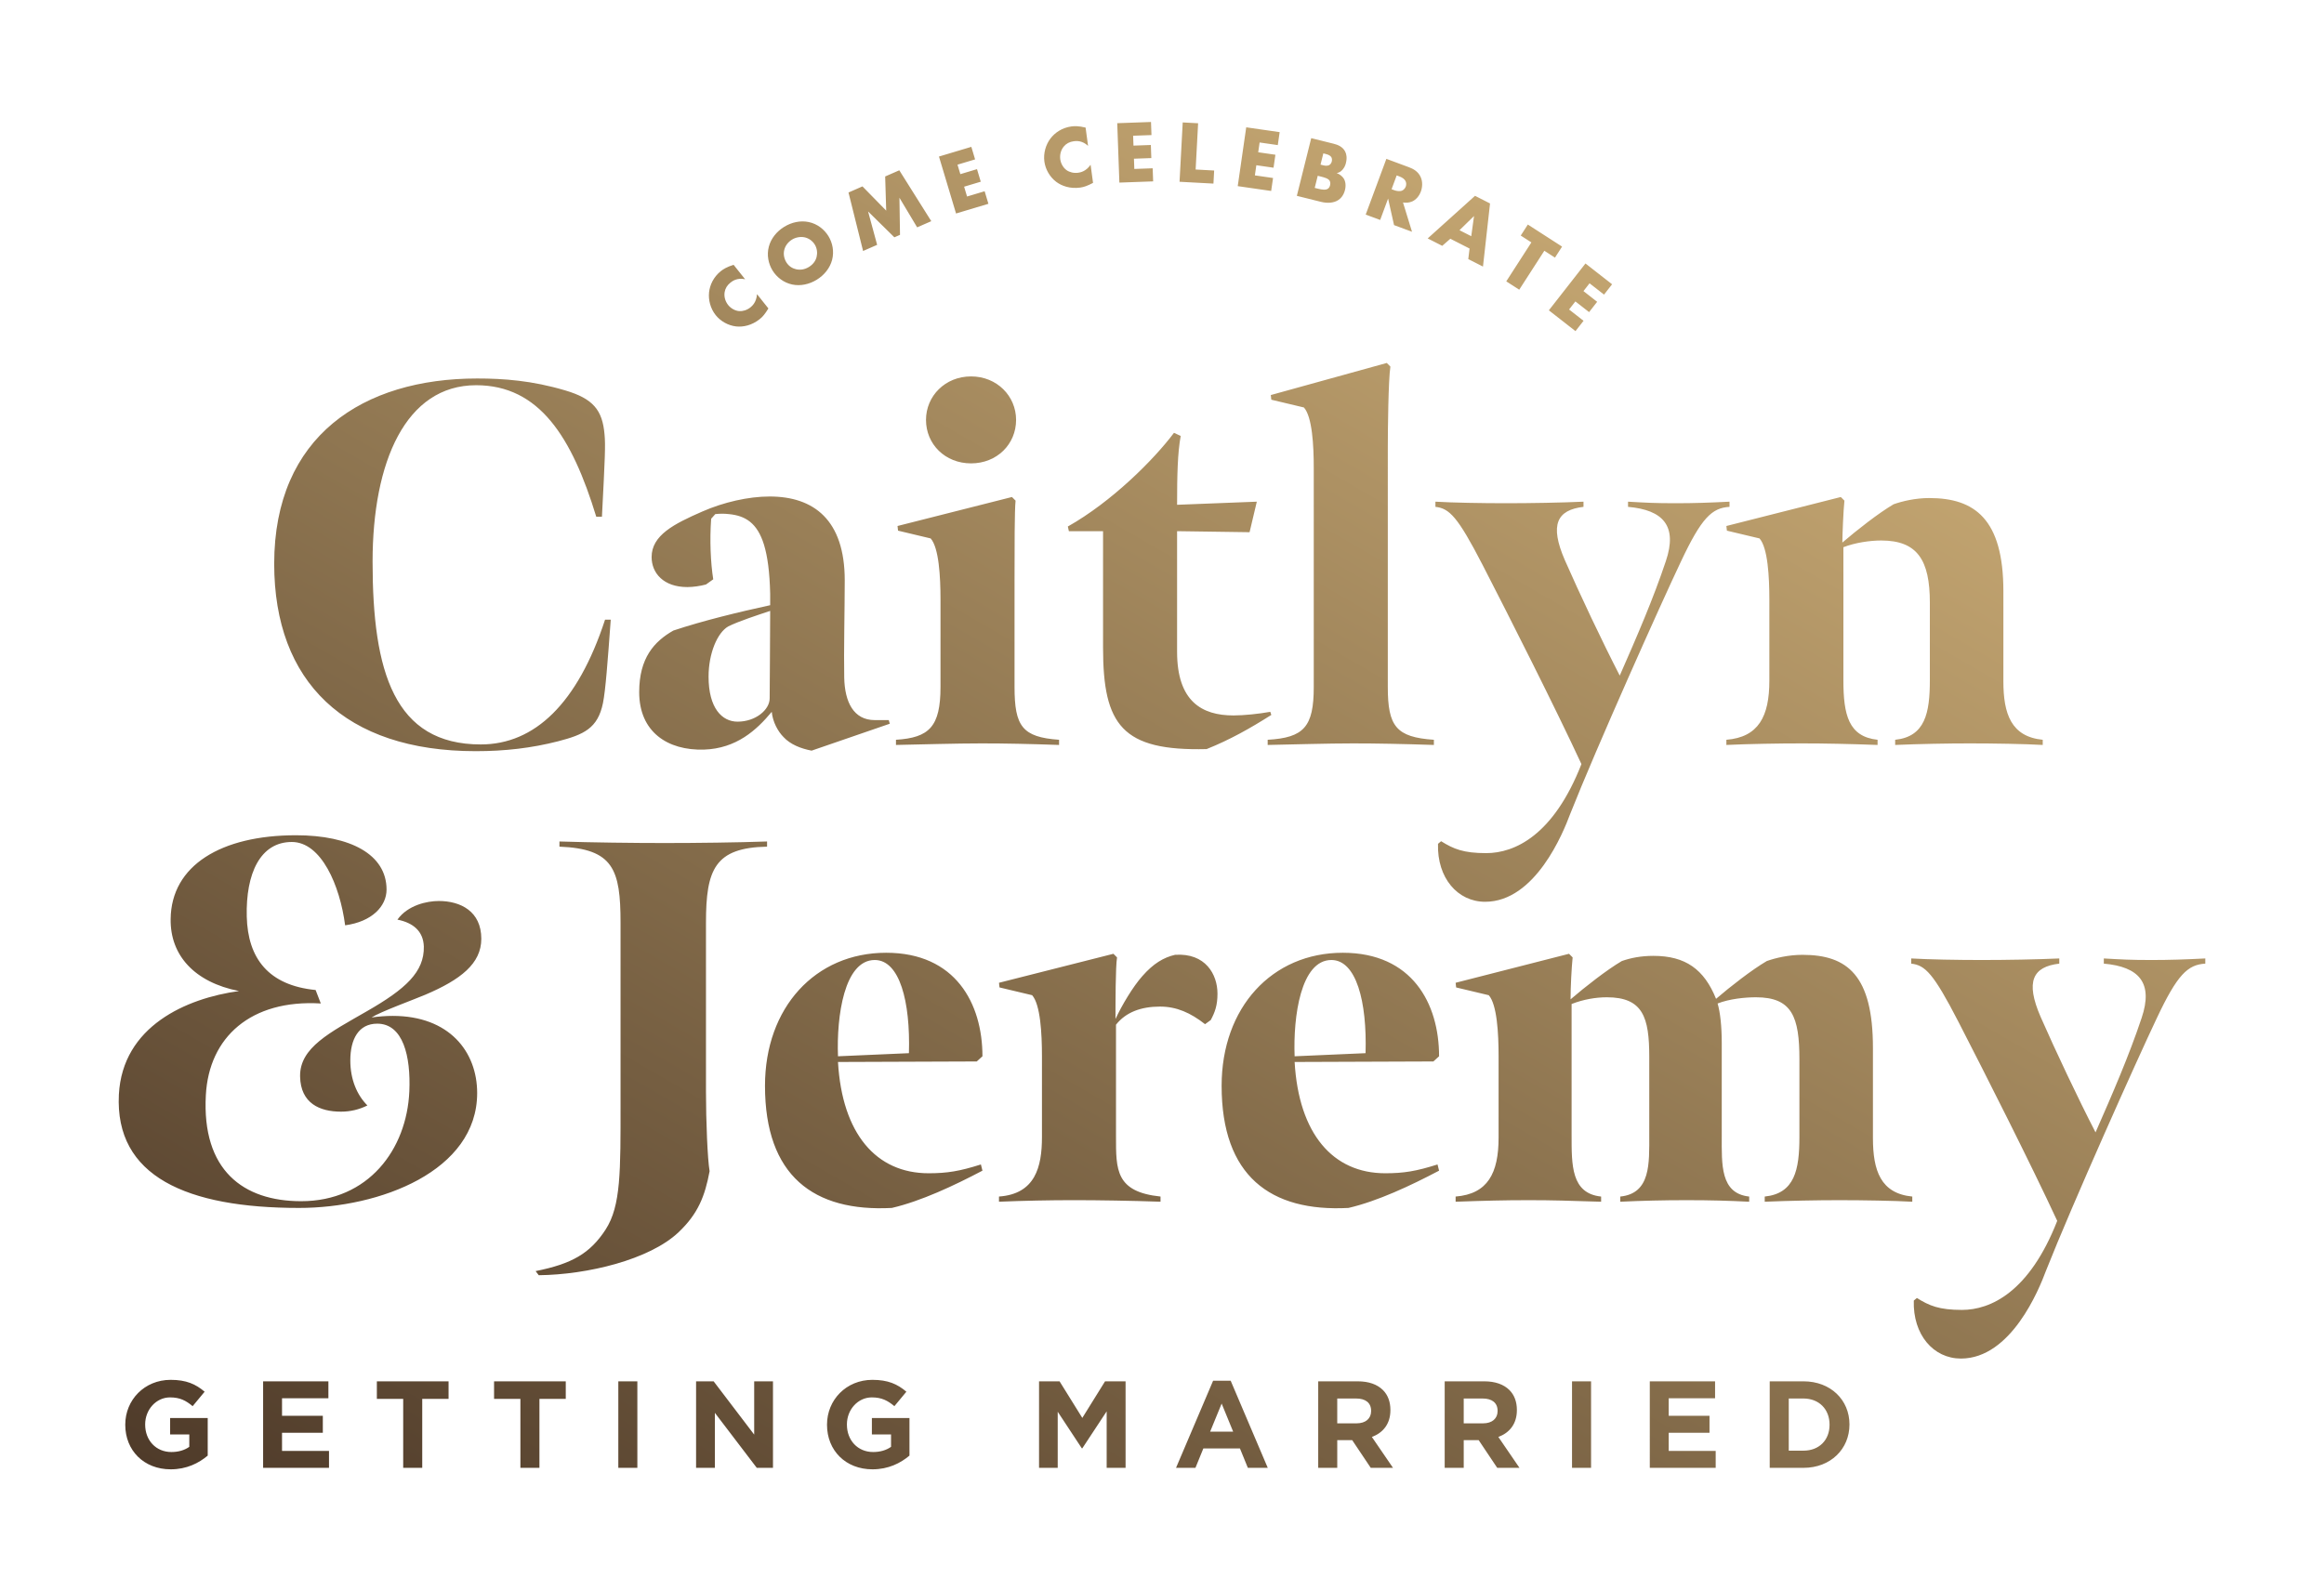 <?xml version="1.0" encoding="utf-8"?>
<!-- Generator: Adobe Illustrator 26.2.1, SVG Export Plug-In . SVG Version: 6.00 Build 0)  -->
<svg version="1.1" id="Layer_1" xmlns="http://www.w3.org/2000/svg" xmlns:xlink="http://www.w3.org/1999/xlink" x="0px" y="0px"
	 viewBox="0 0 730 500" style="enable-background:new 0 0 730 500;" xml:space="preserve">
<style type="text/css">
	.st0{fill:url(#SVGID_1_);}
</style>
<linearGradient id="SVGID_1_" gradientUnits="userSpaceOnUse" x1="484.068" y1="72.951" x2="207.068" y2="552.731">
	<stop  offset="0" style="stop-color:#C2A470"/>
	<stop  offset="0.442" style="stop-color:#8F7651"/>
	<stop  offset="1" style="stop-color:#4F3B2A"/>
</linearGradient>
<path class="st0" d="M86.129,177.146c0-40.17,27.973-58.221,63.754-58.221c8.293,0,17.238,0.649,27.646,3.74
	c8.784,2.6,11.711,6.178,12.362,13.824c0.325,3.415,0.162,6.993-0.813,25.859h-1.789c-7.644-25.048-17.891-41.31-37.732-41.31
	c-22.117,0-32.526,24.07-32.526,55.459c0,34.641,6.831,57.41,33.99,57.41c16.913,0,30.413-12.847,39.032-39.196h1.789
	c-0.976,13.337-1.627,22.119-2.44,26.184c-1.627,7.971-6.018,9.922-14.149,12.035c-8.295,2.117-16.589,3.091-25.859,3.091
	C108.41,236.02,86.129,214.229,86.129,177.146z M200.778,217.478c0-10.733,4.716-15.938,10.733-19.353
	c9.271-3.091,20.655-5.853,30.413-7.967c0-0.977,0-2.766,0-3.578c-0.162-6.831-0.813-11.711-1.951-15.451
	c-2.115-6.831-5.855-9.11-11.06-9.597c-1.464-0.162-2.602-0.162-4.229,0l-1.3,1.464c-0.489,6.831-0.162,13.824,0.651,19.028
	l-2.278,1.627c-1.789,0.487-4.066,0.811-5.855,0.811c-7.48,0-11.222-4.389-11.222-9.431c0-6.831,6.993-10.409,15.939-14.311
	c6.667-2.929,14.473-4.717,21.142-4.717c13.824,0,23.582,7.318,23.582,26.346c0,8.133-0.325,22.768-0.162,30.577
	c0.162,7.642,2.927,13.334,9.595,13.334h4.391l0.325,1.14l-24.557,8.457c-3.415-0.649-6.669-1.951-8.782-4.227
	c-1.789-1.789-3.415-4.717-3.74-7.971c-4.717,5.691-11.06,11.548-21.306,11.873C209.723,235.858,200.778,230.004,200.778,217.478z
	 M241.762,219.433c0-4.231,0.162-17.892,0.162-27.486c-3.902,1.298-9.92,3.253-13.173,4.88c-3.415,1.951-6.18,8.454-6.18,15.775
	c0,9.918,4.229,14.149,9.107,14.149C237.371,226.751,241.762,223.011,241.762,219.433z M281.438,232.442
	c10.409-0.649,13.986-4.065,13.986-16.59V188.37c0-7.155-0.489-16.266-3.091-19.191l-10.246-2.442l-0.162-1.464l35.943-9.107
	l1.138,1.14c-0.326,2.925-0.326,14.96-0.326,24.882v33.664c0,12.363,2.44,15.779,13.988,16.59v1.627
	c-9.433-0.325-16.753-0.487-24.397-0.487c-7.805,0-18.864,0.325-26.833,0.487V232.442z M290.869,131.934
	c0-7.48,6.018-13.662,14.15-13.662c8.131,0,14.149,6.182,14.149,13.662c0,7.646-6.018,13.662-14.149,13.662
	C296.887,145.595,290.869,139.58,290.869,131.934z M346.484,203.492V166.9h-10.735l-0.325-1.464
	c13.824-7.805,26.997-20.98,33.339-29.437l2.115,0.977c-0.976,5.204-1.138,12.36-1.138,21.632l25.044-0.977l-2.276,9.593
	l-22.768-0.325v37.894c0,15.613,7.806,20.006,17.726,20.006c3.253,0,7.969-0.491,11.547-1.14l0.326,0.977
	c-6.669,4.227-13.011,7.805-20.33,10.733C352.502,236.02,346.484,227.887,346.484,203.492z M435.928,215.852
	c0,12.363,2.602,15.779,14.475,16.59v1.627c-10.084-0.325-17.728-0.487-25.371-0.487c-7.806,0-18.704,0.325-26.835,0.487v-1.627
	c11.384-0.649,14.473-4.065,14.473-16.59V147.06c0-7.155-0.487-16.1-3.089-19.028l-10.246-2.442l-0.162-1.461l36.43-10.084
	l1.138,1.136c-0.651,4.231-0.813,19.681-0.813,25.697V215.852z M451.699,265.132l0.976-0.815c3.902,2.442,6.993,3.744,14.149,3.744
	c8.944,0,21.142-5.533,29.926-27.976c-8.133-17.564-22.77-46.511-31.064-62.614c-7.806-15.122-10.409-17.726-14.8-18.213v-1.627
	c5.367,0.325,14.637,0.487,22.117,0.487c7.644,0,17.24-0.162,24.395-0.487v1.627c-8.293,0.974-10.733,5.529-5.853,16.753
	c4.716,10.733,11.709,25.531,17.238,36.264c5.368-12.197,10.573-24.233,14.475-35.94c3.742-11.061-0.813-16.104-11.871-17.077
	v-1.627c5.691,0.325,8.293,0.487,14.962,0.487c5.691,0,10.571-0.162,16.913-0.487v1.627c-5.529,0.325-8.782,3.415-15.286,17.24
	c-6.18,13.009-26.51,58.383-34.805,79.367c-2.113,5.691-10.896,27.482-26.671,27.482
	C457.879,283.346,451.373,275.866,451.699,265.132z M542.279,232.442c10.082-0.811,13.498-7.318,13.498-18.542V188.37
	c0-7.155-0.487-16.266-3.089-19.191l-10.246-2.442l-0.162-1.464l35.941-9.107l1.14,1.14c-0.326,2.925-0.651,10.895-0.651,13.171
	c4.553-3.902,11.384-9.269,16.1-12.035c2.766-0.974,6.831-1.951,11.222-1.951c14.151,0,23.257,6.506,23.257,29.275v28.297
	c0,10.246,2.44,17.405,12.36,18.379v1.627c-5.691-0.325-15.449-0.487-22.931-0.487c-6.993,0-15.613,0.162-23.419,0.487v-1.627
	c9.433-0.974,10.895-8.457,10.895-18.704v-24.395c0-13.334-3.902-19.515-15.286-19.515c-3.415,0-8.131,0.649-11.873,2.113v41.797
	c0,10.899,1.627,17.73,10.735,18.704v1.627c-8.946-0.325-16.59-0.487-23.746-0.487c-7.48,0-16.751,0.162-23.744,0.487V232.442z
	 M168.25,399.386c11.384-2.279,17.075-5.533,21.955-13.013c4.88-7.48,4.716-18.542,4.716-39.521v-56.923
	c0-16.749-2.276-23.255-19.191-23.904v-1.627c10.084,0.325,23.257,0.487,33.015,0.487c10.246,0,22.933-0.162,32.201-0.487v1.627
	c-16.424,0.325-19.191,7.155-19.191,23.904v53.021c0,9.269,0.489,21.304,1.14,25.044c-1.464,7.808-3.578,13.337-9.759,19.194
	c-9.107,8.62-28.624,13.333-43.91,13.496L168.25,399.386z M240.294,341.161c0-24.557,15.775-41.797,38.057-41.797
	c21.793,0,30.248,15.938,30.248,32.528l-1.789,1.627l-43.586,0.162c1.302,22.606,12.035,34.966,28.461,34.966
	c5.855,0,9.758-0.653,16.426-2.766l0.487,1.951c-8.944,4.717-19.353,9.597-28.46,11.711
	C255.58,380.844,240.294,369.458,240.294,341.161z M285.506,330.915c0.487-16.262-2.929-29.275-10.735-29.275
	c-9.595,0-12.033,17.726-11.546,30.252L285.506,330.915z M313.798,308.795l35.941-9.107l1.14,1.14
	c-0.489,2.925-0.489,14.635-0.489,19.353c1.951-4.231,5.529-10.246,8.457-13.499c3.415-3.902,6.667-5.853,10.246-6.669
	c9.595-0.649,13.335,6.182,13.335,12.198c0,3.74-0.813,5.857-2.113,8.295l-1.791,1.302c-4.553-3.578-8.944-5.529-14.149-5.529
	c-6.018,0-10.733,1.789-13.824,5.691v35.128c0,10.409-0.162,17.402,13.986,18.866v1.627c-9.269-0.325-19.515-0.487-27.159-0.487
	c-7.806,0-15.613,0.162-23.582,0.487v-1.627c11.384-0.811,13.498-9.269,13.498-18.704v-25.369c0-7.155-0.487-16.266-3.089-19.191
	l-10.246-2.442L313.798,308.795z M383.728,341.161c0-24.557,15.775-41.797,38.057-41.797c21.793,0,30.248,15.938,30.248,32.528
	l-1.789,1.627l-43.586,0.162c1.302,22.606,12.035,34.966,28.461,34.966c5.855,0,9.758-0.653,16.426-2.766l0.487,1.951
	c-8.944,4.717-19.353,9.597-28.46,11.711C399.014,380.844,383.728,369.458,383.728,341.161z M428.94,330.915
	c0.487-16.262-2.929-29.275-10.735-29.275c-9.595,0-12.033,17.726-11.547,30.252L428.94,330.915z M493.335,314
	c4.555-3.902,11.386-9.269,16.102-12.035c2.764-0.974,6.018-1.627,9.92-1.627c10.084,0,15.939,4.231,19.679,13.499
	c4.553-3.902,11.222-9.107,15.939-11.873c2.764-0.974,6.829-1.951,11.22-1.951c14.151,0,22.119,6.506,22.119,29.275v28.297
	c0,10.246,2.44,17.405,12.36,18.379v1.627c-5.691-0.325-15.451-0.487-22.931-0.487c-6.993,0-15.613,0.162-23.419,0.487v-1.627
	c9.433-0.974,10.895-8.457,10.895-18.704v-24.395c0-13.333-2.276-19.515-13.66-19.515c-3.415,0-8.295,0.487-12.035,1.951
	c0.813,2.766,1.3,7.155,1.3,12.36v29.275c0,8.944-0.487,18.055,8.62,19.028v1.627c-6.504-0.325-12.035-0.487-19.679-0.487
	c-7.318,0-13.986,0.162-20.817,0.487v-1.627c9.597-0.974,9.108-10.409,9.108-19.353v-24.557c0-12.36-1.951-18.704-13.335-18.704
	c-3.415,0-7.32,0.649-11.06,2.113v41.148c0,9.431-0.162,18.379,9.271,19.353v1.627c-10.409-0.325-15.126-0.487-22.77-0.487
	c-7.806,0-13.824,0.162-22.931,0.487v-1.627c10.082-0.811,13.498-7.318,13.498-18.542v-25.531c0-7.155-0.487-16.266-3.089-19.191
	l-10.246-2.442l-0.162-1.464l35.617-9.107l1.138,1.14C493.662,303.919,493.335,310.097,493.335,314z M601.151,408.655l0.976-0.815
	c3.902,2.442,6.993,3.744,14.149,3.744c8.944,0,21.144-5.533,29.926-27.976c-8.133-17.564-22.77-46.511-31.064-62.614
	c-7.806-15.122-10.409-17.726-14.8-18.213v-1.627c5.367,0.325,14.637,0.487,22.117,0.487c7.644,0,17.24-0.162,24.395-0.487v1.627
	c-8.293,0.974-10.733,5.529-5.853,16.753c4.716,10.733,11.709,25.531,17.24,36.264c5.367-12.197,10.571-24.233,14.473-35.94
	c3.74-11.061-0.813-16.103-11.873-17.077v-1.627c5.693,0.325,8.295,0.487,14.964,0.487c5.691,0,10.571-0.162,16.913-0.487v1.627
	c-5.529,0.325-8.782,3.415-15.286,17.24c-6.182,13.009-26.51,58.383-34.804,79.367c-2.115,5.691-10.897,27.482-26.673,27.482
	C607.331,426.868,600.824,419.388,601.151,408.655z M39.347,447.693v-0.078c0-7.728,6.019-14.058,14.252-14.058
	c4.893,0,7.844,1.32,10.679,3.728l-3.767,4.544c-2.098-1.747-3.961-2.757-7.106-2.757c-4.35,0-7.806,3.844-7.806,8.465v0.078
	c0,4.971,3.417,8.621,8.232,8.621c2.175,0,4.116-0.544,5.631-1.631v-3.884h-6.02v-5.165h11.806v11.806
	c-2.796,2.369-6.641,4.311-11.611,4.311C45.171,461.672,39.347,455.731,39.347,447.693z M82.648,434.023h20.505v5.32H88.589v5.515
	h12.815v5.32H88.589v5.708h14.757v5.32H82.648V434.023z M126.648,439.538h-8.271v-5.515H140.9v5.515h-8.271v21.669h-5.98V439.538z
	 M163.463,439.538h-8.271v-5.515h22.523v5.515h-8.271v21.669h-5.98V439.538z M194.222,434.023h5.98v27.184h-5.98V434.023z
	 M218.649,434.023h5.515l12.737,16.737v-16.737h5.903v27.184h-5.088l-13.164-17.281v17.281h-5.903V434.023z M259.776,447.693v-0.078
	c0-7.728,6.019-14.058,14.252-14.058c4.893,0,7.844,1.32,10.679,3.728l-3.767,4.544c-2.097-1.747-3.961-2.757-7.106-2.757
	c-4.35,0-7.806,3.844-7.806,8.465v0.078c0,4.971,3.417,8.621,8.232,8.621c2.175,0,4.116-0.544,5.631-1.631v-3.884h-6.019v-5.165
	h11.805v11.806c-2.796,2.369-6.641,4.311-11.611,4.311C265.6,461.672,259.776,455.731,259.776,447.693z M326.377,434.023h6.446
	l7.146,11.495l7.146-11.495h6.446v27.184h-5.941v-17.747l-7.65,11.611h-0.155l-7.572-11.495v17.631h-5.864V434.023z
	 M381.057,433.829h5.515l11.649,27.378h-6.252l-2.485-6.097H377.99l-2.485,6.097h-6.098L381.057,433.829z M387.348,449.829
	l-3.611-8.815l-3.611,8.815H387.348z M414.067,434.023h12.427c3.456,0,6.136,0.971,7.922,2.757c1.515,1.515,2.33,3.65,2.33,6.214
	v0.077c0,4.389-2.368,7.146-5.824,8.428l6.641,9.708h-6.99l-5.825-8.699h-4.699v8.699h-5.98V434.023z M426.106,447.226
	c2.912,0,4.582-1.553,4.582-3.844v-0.078c0-2.562-1.786-3.884-4.699-3.884h-5.941v7.806H426.106z M453.795,434.023h12.427
	c3.456,0,6.136,0.971,7.922,2.757c1.515,1.515,2.33,3.65,2.33,6.214v0.077c0,4.389-2.368,7.146-5.824,8.428l6.641,9.708h-6.99
	l-5.825-8.699h-4.699v8.699h-5.98V434.023z M465.834,447.226c2.912,0,4.582-1.553,4.582-3.844v-0.078
	c0-2.562-1.786-3.884-4.699-3.884h-5.941v7.806H465.834z M493.795,434.023h5.98v27.184h-5.98V434.023z M518.222,434.023h20.505v5.32
	h-14.563v5.515h12.815v5.32h-12.815v5.708h14.757v5.32h-20.698V434.023z M555.893,434.023h10.602
	c8.544,0,14.446,5.864,14.446,13.514v0.078c0,7.65-5.902,13.592-14.446,13.592h-10.602V434.023z M561.873,439.42v16.389h4.621
	c4.894,0,8.194-3.302,8.194-8.116v-0.078c0-4.815-3.301-8.194-8.194-8.194H561.873z M241.363,96.917
	c-1.074,1.752-1.767,2.591-2.709,3.341c-2.539,2.025-5.247,2.536-7.395,2.314c-2.558-0.289-4.935-1.653-6.453-3.558
	c-1.658-2.08-2.332-4.767-2.083-7.15c0.245-2.343,1.426-4.86,3.703-6.676c0.7-0.559,1.926-1.356,4.009-1.979l3.613,4.532
	c-2.431-0.533-3.945,0.531-4.58,1.038c-1.095,0.872-1.665,1.864-1.859,3.058c-0.235,1.548,0.301,2.983,1.121,4.013
	c0.803,1.007,2.109,1.792,3.451,1.903c1.106,0.085,2.445-0.302,3.519-1.157c0.569-0.454,1.918-1.637,2.084-4.168L241.363,96.917z
	 M261.372,81.663c-0.666,2.549-2.454,4.77-4.814,6.225c-2.359,1.455-5.146,2.055-7.723,1.505c-2.691-0.577-4.868-2.294-6.161-4.392
	c-1.309-2.121-1.879-4.861-1.171-7.502c0.665-2.548,2.454-4.77,4.813-6.224c2.359-1.455,5.147-2.056,7.723-1.505
	c2.677,0.554,4.868,2.294,6.177,4.415C261.509,76.283,262.065,78.999,261.372,81.663z M246.346,78.526
	c-0.344,1.363-0.028,2.781,0.662,3.901c0.867,1.406,2.137,1.972,3.085,2.177c1.219,0.269,2.614,0.131,3.997-0.721
	c1.406-0.867,2.146-2.015,2.43-3.209c0.283-1.194,0.155-2.629-0.594-3.844c-0.765-1.239-1.988-1.998-3.168-2.258
	c-1.396-0.29-2.877,0.03-3.973,0.706C247.641,75.984,246.675,77.139,246.346,78.526z M271.108,78.861l-4.582-18.376l4.386-1.918
	l7.455,7.617l-0.324-10.735l4.438-1.94l10.045,15.987l-4.438,1.94l-5.563-9.3l0.178,11.655l-1.771,0.773l-8.257-8.122l2.845,10.488
	L271.108,78.861z M306.292,50.082l-5.526,1.656l0.893,2.978l5.23-1.567l1.183,3.943l-5.23,1.567l0.924,3.085l5.526-1.656
	l1.182,3.943l-10.166,3.048l-5.364-17.893l10.167-3.048L306.292,50.082z M343.339,57.464c-1.822,0.951-2.847,1.315-4.04,1.477
	c-3.22,0.434-5.807-0.518-7.535-1.812c-2.047-1.561-3.387-3.952-3.712-6.367c-0.354-2.637,0.446-5.287,1.884-7.205
	c1.413-1.886,3.719-3.439,6.605-3.828c0.889-0.12,2.351-0.176,4.457,0.36l0.774,5.745c-1.812-1.706-3.659-1.57-4.464-1.462
	c-1.389,0.188-2.387,0.745-3.167,1.67c-0.995,1.208-1.273,2.715-1.098,4.02c0.172,1.276,0.891,2.621,1.985,3.406
	c0.905,0.642,2.254,0.996,3.613,0.813c0.722-0.098,2.487-0.42,3.93-2.508L343.339,57.464z M361.694,42.442l-5.765,0.207l0.112,3.106
	l5.457-0.196l0.147,4.113l-5.457,0.196l0.116,3.219l5.765-0.208l0.148,4.114l-10.606,0.382l-0.672-18.666l10.606-0.382
	L361.694,42.442z M376.344,38.728l-0.777,14.536l5.814,0.312l-0.22,4.109l-10.65-0.57l0.997-18.646L376.344,38.728z M401.371,45.591
	l-5.708-0.823l-0.444,3.075l5.404,0.78l-0.588,4.073l-5.403-0.779l-0.46,3.187l5.708,0.823L399.291,60l-10.502-1.515l2.667-18.483
	l10.502,1.516L401.371,45.591z M407.356,61.534l4.519-18.127l7.012,1.748c1.305,0.325,2.806,0.901,3.615,2.402
	c0.456,0.835,0.667,2.071,0.268,3.675c-0.196,0.788-0.502,1.434-1.072,2.1c-0.557,0.612-1.065,0.918-1.819,1.048
	c0.924,0.346,1.767,1.018,2.202,1.703c0.558,0.89,0.755,2.18,0.396,3.62c-0.428,1.712-1.371,2.718-2.22,3.229
	c-1.229,0.762-3.117,1.041-5.346,0.485L407.356,61.534z M412.972,59.037l1.06,0.265c1.305,0.325,2.426,0.46,3.091-0.009
	c0.278-0.19,0.543-0.558,0.672-1.074c0.143-0.57,0.067-1.08-0.137-1.42c-0.429-0.713-1.591-1.031-2.759-1.322l-0.979-0.244
	L412.972,59.037z M414.794,51.726l0.869,0.217c0.489,0.122,1.318,0.271,1.937-0.123c0.373-0.225,0.631-0.68,0.732-1.088
	c0.115-0.462,0.067-0.964-0.13-1.331c-0.225-0.373-0.733-0.761-1.658-0.99l-0.869-0.217L414.794,51.726z M442.569,52.542
	c1.313,0.487,2.916,1.32,3.706,3.137c0.618,1.394,0.553,3.102,0.036,4.494c-0.555,1.496-1.566,2.615-2.744,3.134
	c-0.927,0.403-1.991,0.457-2.864,0.312l2.831,9.203l-5.646-2.093l-1.867-8.339l-2.492,6.723l-4.543-1.684l6.493-17.516
	L442.569,52.542z M437.111,59.451l0.866,0.321c0.683,0.253,1.723,0.429,2.469,0.108c0.468-0.215,0.919-0.705,1.123-1.257
	c0.194-0.524,0.199-1.181-0.059-1.694c-0.265-0.576-0.929-1.121-1.927-1.49l-0.866-0.321L437.111,59.451z M461.61,78.094
	l-6.038-3.076l-2.546,2.223l-4.565-2.326l14.864-13.387l4.716,2.402l-2.217,19.831l-4.615-2.352L461.61,78.094z M462.14,74.216
	l0.874-6.342l-4.566,4.461L462.14,74.216z M485.097,78.79l-7.887,12.235l-4.07-2.624l7.887-12.235l-3.341-2.153l2.229-3.459
	l10.753,6.932l-2.229,3.459L485.097,78.79z M503.846,92.567l-4.545-3.552l-1.914,2.449l4.302,3.362l-2.534,3.243l-4.303-3.362
	l-1.982,2.537l4.545,3.552l-2.534,3.244l-8.362-6.535l11.5-14.717l8.362,6.535L503.846,92.567z M93.937,379.542
	c25.371,0,55.947-11.548,55.947-36.106c0-13.009-8.782-24.233-26.51-24.233c-2.113,0-4.229,0.162-6.669,0.491
	c2.766-1.789,13.499-5.695,16.915-7.155c11.06-4.717,17.564-9.759,17.564-17.568c0-8.62-6.504-11.869-13.335-11.869
	c-3.74,0-9.758,1.298-13.011,5.853c4.878,0.974,8.131,3.578,8.293,8.457c0.164,7.967-5.691,13.334-17.889,20.327
	c-11.548,6.669-21.144,11.386-20.98,20.493c0.162,8.457,6.18,11.061,12.847,11.061c2.929,0,5.693-0.653,8.295-1.951
	c-3.253-3.253-5.367-8.133-5.367-14.152c0-6.665,2.602-11.545,8.457-11.545c8.131,0,10.571,10.246,10.082,21.304
	c-0.813,18.217-12.848,34.479-33.99,34.479c-18.215,0-31.226-9.759-29.926-33.339c0.977-18.217,14.15-30.09,36.106-28.788
	l-1.627-4.227c-14.8-1.464-21.304-9.922-21.631-23.097c-0.325-13.496,4.229-23.418,14.15-23.418
	c9.269,0,15.124,13.662,16.751,26.184c8.457-1.14,13.011-6.019,13.011-11.224c0-11.058-11.384-17.074-28.461-17.074
	c-23.419,0-39.195,9.431-39.357,26.346c-0.164,11.382,7.48,19.84,21.466,22.606c-16.589,2.276-36.592,11.058-37.73,32.528
	C36.038,369.621,58.645,379.542,93.937,379.542z"/>
</svg>
